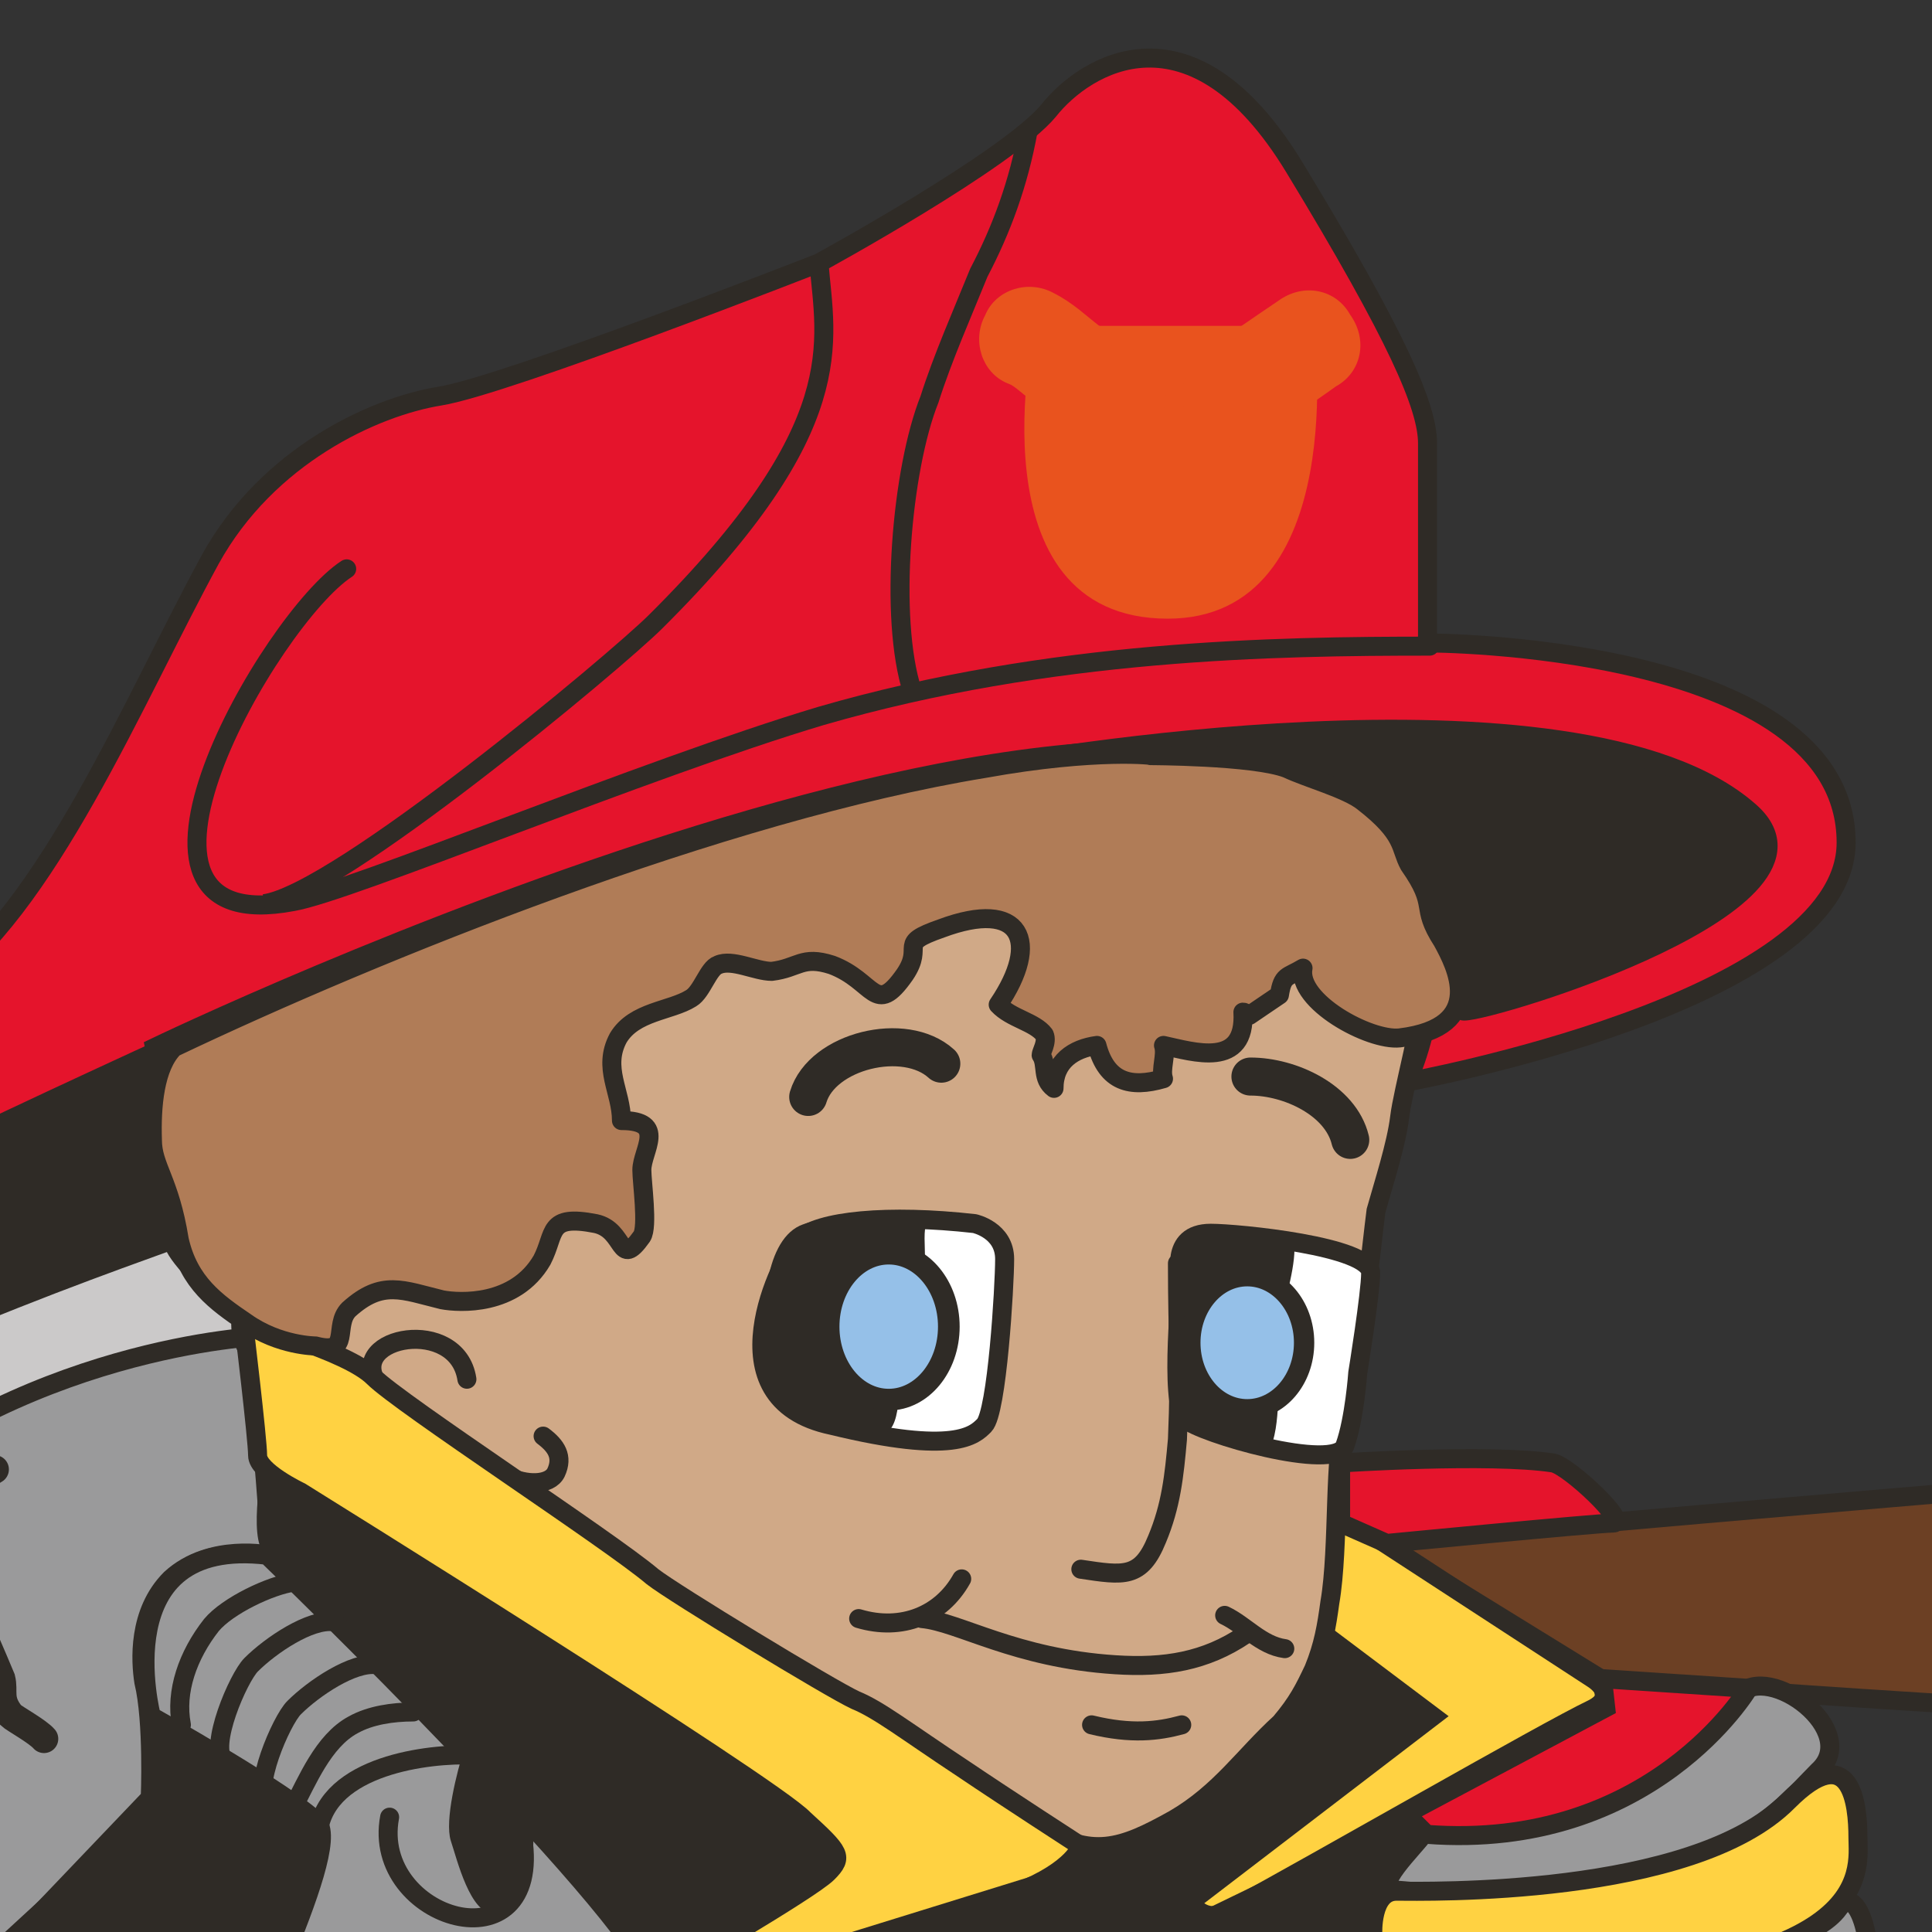 <?xml version="1.0" encoding="utf-8"?>
<!-- Generator: Adobe Illustrator 28.1.0, SVG Export Plug-In . SVG Version: 6.00 Build 0)  -->
<svg version="1.1" id="Ebene_1" xmlns="http://www.w3.org/2000/svg" xmlns:xlink="http://www.w3.org/1999/xlink" x="0px" y="0px"
	 viewBox="0 0 180 180" style="enable-background:new 0 0 180 180;" xml:space="preserve">
<rect x="0" y="0" width="180" height="180" fill="#333333" stroke="none"/>
<style type="text/css">
	.st0{fill:#E5142C;stroke:#2F2B26;stroke-width:1.772;}
	.st1{fill:#2F2B26;stroke:#2F2B26;stroke-width:1.772;}
	.st2{fill:none;stroke:#2F2B26;stroke-width:1.772;stroke-linecap:round;}
	.st3{fill:none;stroke:#2F2B26;stroke-width:1.772;}
	.st4{fill:#E9531E;stroke:#E9531E;stroke-width:0.68;}
	.st5{fill:#9A9A9B;stroke:#2F2B26;stroke-width:1.772;}
	.st6{fill:#B0B4BA;stroke:#020303;stroke-width:1.772;}
	.st7{fill:#CBC9C9;stroke:#2F2B26;stroke-width:1.772;}
	.st8{fill:none;stroke:#2F2B26;stroke-width:2.658;stroke-linecap:round;}
	.st9{fill:#6C4024;stroke:#2F2B26;stroke-width:1.759;}
	.st10{fill:#6C4024;stroke:#2F2B26;stroke-width:1.794;}
	.st11{fill:#2F2B26;}
	.st12{fill:#FFD242;stroke:#2F2B26;stroke-width:1.772;}
	.st13{fill:#D0A987;stroke:#2F2B26;stroke-width:1.772;}
	.st14{fill:none;stroke:#020203;stroke-width:3.544;stroke-linecap:round;stroke-linejoin:round;}
	.st15{fill:none;stroke:#020203;stroke-width:1.772;stroke-linecap:round;stroke-linejoin:round;}
	.st16{fill:none;stroke:#2F2B26;stroke-width:3.544;stroke-linecap:round;stroke-linejoin:round;}
	.st17{fill:none;stroke:#2F2B26;stroke-width:1.772;stroke-linecap:round;stroke-linejoin:round;}
	.st18{fill:#FFFFFF;stroke:#2F2B26;stroke-width:1.772;}
	.st19{fill:#95C0E8;stroke:#2F2B26;stroke-width:2.018;}
	.st20{fill:#95C0E8;stroke:#2F2B26;stroke-width:1.894;}
	.st21{fill:#B07C57;stroke:#2F2B26;stroke-width:1.772;stroke-linecap:round;stroke-linejoin:round;}
	.st22{fill:#FFD242;stroke:#2F2B26;stroke-width:1.772;stroke-linecap:round;stroke-linejoin:round;}
	.st23{fill:#9A9A9B;stroke:#2F2B26;stroke-width:1.772;stroke-linecap:round;stroke-linejoin:round;}
	.st24{fill:#FFD242;}
	.st25{fill:none;stroke:#FFD242;stroke-width:3.544;stroke-linecap:round;}
	.st26{fill:#EFC741;}
	.st27{fill:#FFD242;stroke:#2F2B26;stroke-width:1.772;stroke-linejoin:round;}
	.st28{fill:none;stroke:#020303;stroke-width:1.772;stroke-linecap:round;stroke-linejoin:round;}
</style>
<g>
	<path class="st0" d="M-21.2,132.5c-1.9,9.6,14.6,16.1,10.5,20.4c-3.1,3.1-9.3,7.1-23.2,9.6c-17,3.4-65.9,1.9-25.4-34.4
		C-39.5,110.6-16.9,99.1-6.1,92c10.5-7.1,18.6-26.9,25.7-39.9c5.3-9.6,15.2-14.2,21.4-15.2s35.3-12.4,35.3-12.4s17.6-9.6,21.4-14.2
		c3.4-4.3,13.3-10.5,22.9,5.3s12.4,22.3,12.4,25.7s0,18.6,0,18.6s39,0,39,18.6c0,14.9-40.9,22.3-40.9,22.3s5.9-12.4-0.9-22.3
		C111,51.1,14.4,97.6,14.4,97.6l3.1,16.1C17.8,114-19.4,122.9-21.2,132.5z"/>
	<path class="st1" d="M14.7,97.9c0,0-41.5,18.9-52.6,26.3c-25.7,17.3-30.6,26.3-24.5,30.6c5.3,3.7,21.7,2.8,30.3,1.2
		c9.6-1.9,20.1-9.6,20.1-9.6l5.3-5.9c0,0-12.7-4-15.2-6.5c-0.3-0.9,7.4-9,10.5-10.2c14.2-6.5,26.3-9.9,27.6-9.3
		C18.4,115.5,14.7,97.9,14.7,97.9z"/>
	<path class="st2" d="M32.3,53c-7.1,4.6-24.5,34.7-5,31c5.3-0.9,32.8-12.4,49.2-17.3c21.4-6.2,42.4-6.5,56.7-6.5"/>
	<path class="st3" d="M95.8,12.1c-0.9,5-2.5,9.3-4.6,13.3c-1.5,3.7-3.4,8-4.6,11.8C84,43.7,82.8,57.6,85,64.4"/>
	<path class="st3" d="M76.3,24.5c0.6,7.4,3.1,15.2-15.2,33.4c-3.7,3.7-29.7,25.4-36.5,26.3"/>
	<g>
		<g>
			<path class="st4" d="M96.7,30.7h25.4c0,0,3.4,26.6-13.3,26.6C90.8,57.3,96.7,30.7,96.7,30.7z"/>
		</g>
		<g>
			<path class="st4" d="M105.4,32.9c-0.9-0.3-1.9-1.2-3.1-2.2c-1.2-0.9-2.5-2.2-4.3-3.1l0,0c-2.2-1.2-5-0.3-5.9,1.9
				c-1.2,2.2-0.3,5,1.9,5.9l0,0c0.9,0.3,1.5,1.2,2.8,1.9c1.5,1.2,3.1,2.5,5.3,3.4l0,0c2.2,0.9,5-0.3,5.9-2.5
				C108.8,36.3,107.9,33.8,105.4,32.9L105.4,32.9z"/>
		</g>
		<g>
			<path class="st4" d="M117.8,40.3c2.5-1.9,4-2.8,6.5-4.6l0,0c2.2-1.2,2.8-4,1.2-6.2c-1.2-2.2-4-2.8-6.2-1.2l0,0
				c-2.8,1.9-4.6,3.1-7.1,5l0,0c-1.9,1.5-2.2,4.3-0.9,6.2C112.8,41.5,115.6,41.8,117.8,40.3L117.8,40.3z"/>
		</g>
	</g>
	<path class="st1" d="M130.5,78.7c-8.4-8.4-41.8-7.1-37.5-7.4c0,0,53.9-9.9,70,4.3c9.6,8.4-23.8,18.6-26.6,18.6
		C134.8,94.2,138.2,86.1,130.5,78.7z"/>
	<path class="st5" d="M-0.8,183c0,0-12.1-41.5-18.9-48.6c-3.4-3.7,6.5-9.3,9-10.2c10.5-4.6,24.8-9,26-8.7c1.2,0.3,0,4,6.8,6.8
		c1.9,0.6,3.1,22.6,3.1,22.6s-5.6-1.2-9.3,2.2c-3.1,3.1-2.8,7.7-2.5,9.6c0.9,3.7,0.6,10.8,0.6,10.8L-0.8,183z"/>
	<path class="st6" d="M22.1,124.2"/>
	<path class="st7" d="M24.3,124.5c0,0-22.6,0.9-39.9,17c-0.3,0.3-3.7-5.6-4.6-8c-1.9-5,37.5-18.3,37.1-18.3
		C13.1,114.9,24.6,124.5,24.3,124.5"/>
	<path class="st8" d="M-0.5,136.9c-0.9,0.6-2.5,0.9-3.1,1.9c-0.6,1.2,0.3,2.5,0.6,3.7c0,2.5-0.6,4.6,0.3,7.1s1.9,4.6,2.8,6.8
		c0.3,1.2-0.3,1.9,0.9,3.4c0.3,0.3,2.5,1.5,3.1,2.2"/>
	<path class="st9" d="M128.9,143.7c0,0,93.2-8.4,95.7-7.7c2.5,0.6,9.6,12.7,1.5,24.5c-22,0.3-76.8-4-76.8-4l-14.6-9"/>
	<path class="st10" d="M232,148c0-6.5-4.3-12.4-7.7-12.4c-3.4,0-4.6,5.6-4.6,12.4c0,6.5,3.4,11.8,6.8,11.8
		C229.8,160.1,232,154.8,232,148z"/>
	<path class="st11" d="M24.6,135.6l60.7,36.8l-24.1,13.3c-32.2-38.4-35-39.3-36.5-40.9C23,143.4,24.6,135.6,24.6,135.6z"/>
	<polygon class="st11" points="124.3,149.9 136,161.6 111.3,177.1 64.8,188 96.1,169.4 	"/>
	<path class="st12" d="M124.6,140.9l23.8,15.5c0,0,2.5,1.5,0,2.8c-4.6,2.2-25.4,14.2-34.1,18.9c-2.2,1.2-3.4-0.9-3.4-0.9l22.6-17.3
		L123,152L124.6,140.9z"/>
	<path class="st13" d="M132.6,92.3c0,2.5-1.9,9.3-2.2,11.8c-0.3,2.5-1.5,6.2-2.2,8.7c-0.3,2.2-1.9,17.6-2.8,19.5
		c-1.2,2.8-0.6,11.8-1.5,17c-0.3,2.2-0.6,4-1.5,6.2c-0.9,1.9-1.5,3.1-3.1,5c-3.4,3.1-5.6,6.5-9.9,9c-5,2.8-7.7,3.7-12.7,0.6
		c-4.3-2.5-8-5.6-12.4-8.4c-3.7-2.5-24.8-13.6-30-18.6c-3.1-2.8-18.9-10.8-19.5-13.9c-1.2,0-2.8,0-2.8,0s-1.2,0-4,0
		s-4.6-2.2-5.3-4.3c-1.2-3.4,1.9-5,3.1-7.4c0.9-2.2,0.3-4.3,1.5-6.2c1.5-2.5,5-4.6,7.1-6.8C40.7,97.6,50,89.2,58.9,87
		c5.6-1.2,10.5-1.9,15.5-4c7.7-3.4,15.5-3.7,23.8-3.7c7.4,0,16.1,0.6,22.9,3.4c6.2,2.5,9.6,4.3,12.4,11.1"/>
	<path class="st14" d="M89.3,148.3"/>
	<path class="st14" d="M80.3,152.4"/>
	<path class="st15" d="M109.4,160.4"/>
	<path class="st15" d="M101,160.4"/>
	<path class="st2" d="M43.5,128.5c-0.9-5.9-11.1-4-8.4,0.3"/>
	<path class="st2" d="M50.6,133.8c1.2,0.9,1.9,1.9,1.2,3.4c-0.6,1.2-2.8,1.2-4.6,0.3"/>
	<path class="st16" d="M87.7,99.1c-3.4-3.1-11.1-1.2-12.4,3.1"/>
	<path class="st16" d="M116.5,100.3c3.7,0,8.4,2.2,9.3,5.9"/>
	<path class="st17" d="M101.7,160.7c3.7,0.9,6.2,0.6,8.4,0"/>
	<path class="st17" d="M80,150.8c4,1.2,7.7-0.3,9.6-3.7"/>
	<path class="st17" d="M114.1,150.5c1.9,0.9,3.4,2.8,5.6,3.1"/>
	<path class="st17" d="M85.9,150.8c3.4,0.3,8.7,3.7,18,4.3c4.6,0.3,8.4-0.3,12.1-2.8"/>
	<path class="st18" d="M90.8,114c-8-0.9-14.6-0.3-16.4,1.5c-1.5,1.5-8.4,14.9,3.1,17.3c11.5,2.8,13.3,0.9,14.2,0
		c1.2-1.2,1.9-13,1.9-15.5C93.6,114.6,90.8,114,90.8,114z"/>
	<path class="st18" d="M112.8,114.9c2.5,0,14.9,1.2,14.9,3.7c0,1.9-1.2,9.3-1.2,9.3s-0.3,4.3-1.2,6.8c-0.9,2.5-13.6-1.2-14.9-2.5
		c-1.5-1.5-0.3-13-0.3-13S108.8,114.9,112.8,114.9z"/>
	<path class="st17" d="M109.7,117.7c0,7.1,0.3,9.3,0,16.4c-0.3,3.4-0.6,6.2-1.9,9.3c-1.5,3.7-3.1,3.4-7.1,2.8"/>
	<path class="st11" d="M86.8,113c-1.5,1.5,0.3,5.3-1.5,6.5c-1.5,1.2-5.6,0-6.2,1.9c-0.9,3.4,2.8,3.4,4,5.3c0.9,1.5,0.9,6.2-0.6,6.8
		c-0.9,0.3-6.8-1.5-7.7-1.9c-1.9-0.9-2.5-2.8-3.1-5.3c-0.9-3.4-0.6-10.5,2.8-12.1C77.2,113,83.4,113.4,86.8,113"/>
	<path class="st11" d="M120.6,116.4c0,2.2-1.2,5.9-1.5,7.4c0,0.6-1.5,0.3-1.9,0.9c-0.6,0.6,3.4,1.5,3.1,1.9c-1.9,2.5-0.6,5.6-2.2,9
		c-2.5-0.6-4.6-0.9-6.2-1.9c-2.5-1.5-2.2-9.9-2.2-12.4c0-2.8-0.3-5.6,2.5-5.9C113.7,115.2,120.6,114.6,120.6,116.4"/>
	<ellipse class="st19" cx="82.8" cy="123.6" rx="5.6" ry="6.8"/>
	<ellipse class="st20" cx="116.2" cy="125.1" rx="5.3" ry="6.2"/>
	<path class="st12" d="M22.7,123.3c0,0,9.6,2.5,12.1,5s22,15.2,26,18.6c1.9,1.5,16.7,10.5,18.9,11.5c2.2,0.9,4.6,2.8,10.2,6.5
		c3.7,2.5,10.8,7.1,10.8,7.1s-0.6,2.2-5.9,4.3c-5,2.2-15.5,5.9-21.4,8.4c-2.5,0.9-9.3,3.1-9.3,3.1l-1.9-4c0,0,13.3-7.7,14.9-9.3
		c1.5-1.5,1.2-1.9-2.2-5C71.9,166.3,28,139,28,139s-4-1.9-4-3.4C24,134.1,22.7,123.3,22.7,123.3z"/>
	<path class="st21" d="M16.2,97.6c18.9-9,51.1-22,75.5-26c10.5-1.9,16.1-1.2,15.5-1.2c-0.3,0,9.6,0,12.7,1.2
		c1.9,0.9,5.6,1.9,7.1,3.1c4,3.1,3.4,4.3,4.3,5.9c2.8,4,0.9,3.7,3.1,7.1c1.2,2.2,4.3,8-4,9c-2.8,0.3-9.6-3.4-9-6.5
		c-1.5,0.9-1.9,0.6-2.2,2.5c-0.9,0.6-2.2,1.5-2.8,1.9c-0.3,0-0.3-0.3-0.6-0.3c0.3,5.3-4.6,3.7-7.4,3.1c0.3,0.9-0.3,2.2,0,3.1
		c-3.1,0.9-5.3,0.3-6.2-3.1c-2.2,0.3-4,1.5-4,4c-1.2-0.9-0.6-2.2-1.2-3.1c0-0.3,0.6-1.2,0.3-1.9c-0.9-1.2-3.1-1.5-4.3-2.8
		c4-5.9,2.2-9.9-5.3-7.1c-4.3,1.5-1.5,1.5-3.4,4.3c-2.8,4-2.8,0.6-6.8-0.9c-2.8-0.9-3.1,0.3-5.6,0.6c-1.5,0-3.7-1.2-5-0.6
		c-0.9,0.3-1.5,2.5-2.5,3.1c-1.9,1.2-5.3,1.2-6.8,3.7c-1.5,2.8,0.3,5,0.3,7.7c4.3,0,1.9,2.8,1.9,4.6c0,1.2,0.6,5.3,0,6.2
		c-2.2,3.1-1.5-0.6-4.3-1.2c-4.6-0.9-3.7,0.9-5,3.4c-2.5,4.3-7.7,4-9.3,3.7c-3.7-0.9-5.6-1.9-8.7,0.9c-1.5,1.5,0.3,4.3-3.1,3.4
		c0,0-3.4,0-6.5-2.2c-2.8-1.9-5.3-3.7-6.2-7.7c-0.9-5.6-2.5-6.8-2.5-9.3C14.1,103.1,14.4,99.4,16.2,97.6"/>
	<path class="st12" d="M55.5,390.7c0,2.8-2.5,12.7-2.5,12.7s2.2,1.9,2.2,9.6c0,2.2,0,2.2,0,2.2v8c0,0,2.5,8.4,2.5,11.5
		c0,4-0.6,1.2-9,4.3c-8.4,3.1-51.4-5-52.6-6.2c-1.2-1.2-9.6-4-12.4-6.5c-2.8-2.8,2.8-13,2.8-13s4-8.4,2.8-9.6
		c-1.2-1.2,0-12.4,0-12.4s3.1-9.6,4.3-11.1c1.5-1.5,1.5-15.2,2.5-18.9c0-0.6,0.3-0.9,0.3-0.9"/>
	<path class="st22" d="M107.2,274l13.6,96.9L94.2,383l1.2,17.3c0,0,0,8.4,0,10.5c0,2.2,0.3,10.2,0.3,10.2l0.9,15.5
		c0,0-3.4,6.2-0.3,9.3c3.1,3.1,11.5,4.3,14.6,4.3s16.1,2.8,20.7-1.9c4.6-4.6,28.8-4.3,31.6-1.9c2.8,2.8,2.8,2.8,2.8,2.8
		s2.8-17,0-19.8c-2.8-2.8-2.2-10.2-2.2-12.1c0-1.9,3.1-0.9,3.1-3.1c0-2.2-1.2-9-2.8-10.5c-2.5-2.8-3.1-7.1-3.1-7.1
		s-1.5-12.7-5.3-16.4c-3.7-3.7-3.7-22.9-3.7-22.9l-28.2-61L113.4,278L107.2,274z"/>
	<path class="st2" d="M122.1,334.1c7.4,0,10.5,1.2,15.5,6.8c3.1,3.4,7.1,6.2,8.4,10.2"/>
	<path class="st2" d="M115.6,382.1c2.2,1.9,5,2.5,7.1,4.3"/>
	<path class="st2" d="M105.7,386.1c2.5,3.1,5.6,9.3,9.6,9.6"/>
	<path class="st17" d="M37.3,414.3c5.6,0,11.8,0,17.3,0.6c-0.6,0.6-0.6,0-1.2,0"/>
	<path class="st2" d="M-11.3,404c4.6-4.6,14.2-5.6,16.7,1.2"/>
	<path class="st22" d="M-5.4,433.1v12.4c0,0,16.7,15.2,15.8,34.7c0,2.5,12.4-5,13.3-5.9c0.9-0.9,22.3,0.3,22.3,0.3s5-11.1,0.6-21.1
		c-4.3-9.6-3.7-11.5-3.7-11.5l-47.7-8.7"/>
	<path class="st22" d="M105.1,449.9c0,0,3.7,31.6,3.4,33.1c-0.3,2.2,19.2-1.2,20.4,0c1.2,1.2,12.7,8.4,12.7,9.6s1.9-39.6,22.6-42.1
		c20.7-2.5-26.3-1.2-26.3-1.2l-12.4,3.4C125.5,452.3,107.2,452,105.1,449.9z"/>
	<path class="st17" d="M-2.4,448.3c0.3-5.3,7.7-4.6,11.1-3.4c4,1.2,8.7,4.6,9.3,9.3"/>
	<path class="st17" d="M122.1,465.3c1.5-5.6,9.6-9.6,14.2-11.8c5-2.5,14.6-2.2,19.5-0.3"/>
	<path class="st23" d="M45.6,474.3c0,0,3.4,19.8-2.8,19.8c-3.7,0-12.7,1.5-23.8,2.5c-6.5,0.6-12.1,6.5-21.4,6.5s-34.4,1.5-35.3,0.6
		c-0.9-0.9-14.6,1.2-12.4-29.7c2.2-31,28.2-33.1,30-33.1c2.2,0,30,3.7,30,39.3l14.2-6.8L45.6,474.3z"/>
	<path class="st17" d="M-50.3,480.2c6.8,5.9,15.8,9.9,24.5,10.5c9.6,0.9,20.7,1.9,29.1-2.8c3.7-2.2,6.2-4,6.8-8.4"/>
	<path class="st17" d="M-27.7,452.3c-0.6,2.8-3.4,5.6-4.6,8.4c-1.2,3.1-2.2,5.9-2.5,9.3c-0.3,5-3.1,14.2-0.3,18.9"/>
	<path class="st17" d="M-21.5,457.6c-1.9,5.3-3.4,12.1-3.4,17.6s2.2,11.1,5,15.5"/>
	<path class="st17" d="M-12.9,455.4c0,3.4,0.3,7.1,0,10.5c-0.3,2.8-0.9,5.3-1.2,8.4c-0.3,6.5,3.1,11.1,5.6,16.4"/>
	<path class="st17" d="M-8.2,457.9c0.3,2.8,3.1,5.3,4.3,7.7c1.2,2.5,2.5,4.6,3.7,7.1c1.9,3.7,4.3,13.6,0.9,16.7"/>
	<path class="st23" d="M108.5,483.3c0,0,0.9,15.5,3.1,17.3c4.6,4.3,18.6,0,25.4,6.8c1.9,1.9,6.8,6.8,11.1,6.8c4.3,0,42.1,3.4,48-6.2
		c4.6-8,6.2-17.6,4.3-19.2c-1.9-1.9-7.7-39.6-31.6-39.6s-26.9,41.2-26.9,42.4c0,1.2-13.9-9.6-13.9-9.6L108.5,483.3z"/>
	<path class="st17" d="M140.1,491c8.7,5.6,20.1,5.9,30.6,5.3c5-0.3,9.9-1.2,14.9-1.9c3.4-0.3,4.3-0.3,6.8-2.2c1.5-1.2,3.4-2.2,5-3.4
		c0.9-0.6,1.5-0.9,1.9-1.9"/>
	<path class="st17" d="M182.2,466.3c-0.3,0.6,2.2,5.6,2.8,7.1c0.6,2.5,1.9,5,2.2,7.1c0.6,4.3,1.5,9.9,0.6,13.9"/>
	<path class="st17" d="M170.1,466.6c1.2,3.4,3.1,4.3,4.6,6.5c1.2,2.2,1.2,5.6,1.5,7.7c0.3,5.3,0.3,10.2-1.9,14.6"/>
	<path class="st17" d="M158.6,468.1c5,5,5.3,9.3,5.3,16.1c0,4.3-1.5,8-1.2,12.1"/>
	<path class="st17" d="M152.1,477.1c-2.5,5-3.4,12.7-1.9,18"/>
	<path class="st17" d="M105.7,451.1c1.5,3.4,4.6,7.1,5.9,10.8"/>
	<path class="st5" d="M-6.7,381.4c0,0,13.9,1.5,18.9,5c12.4,9,27.6,6.2,28.8,6.2c1.2,0,4-4.6,3.1-4.6c-0.9,0,11.5,3.1,11.5,3.1
		s-0.3,8-2.5,9.9c-2.2,2.2-5.3,3.4-15.5,2.2c-9.9-1.5-20.1-4.3-24.5-6.5c-14.2-7.4-16.1-5-18.3-5s-6.2,0.3-6.8-0.3
		C-11.9,390.7-11,381.4-6.7,381.4z"/>
	<path class="st5" d="M-14.7,416.1c4.3-3.7,10.5,2.8,25.4,7.1c9.9,2.8,9.9,4.6,19.8,4.6s23.5-2.5,24.5-3.4
		c0.9-0.9,14.2,12.7,0.3,15.5c-15.2,3.4-27.9,1.5-39.6-1.2c-11.8-2.8-26.6-7.1-27.6-8C-13.2,429.4-25.6,425.7-14.7,416.1z"/>
	<path class="st23" d="M95.8,402.2c0,0,34.1,1.5,42.7,0c9-1.9,22.6-5.3,22.6-5.3s13.6,16.1,2.8,20.7c-8.4,3.4-19.5-6.8-24.1-2.2
		c-6.2,6.2-24.8,10.5-27.9,10.5s-15.8-5-15.8-5S92.1,414.3,95.8,402.2z"/>
	<path class="st23" d="M97,436.6c0,0,17.3,9,31,3.1c13.6-5.9,33.7-12.4,39.6-4c2.5,3.7-0.9,11.8-1.2,13.9
		c-0.6,3.7-27.9-2.5-34.1,0.6c-12.4,6.5-32.8-1.5-35.3-4.3C93.9,443.1,97,436.6,97,436.6z"/>
	<path class="st17" d="M94.2,411.8c3.4,0,5.9,2.5,8.4,3.4c2.5,0.9,5.6,0.6,8,0.6c5.6,0,10.2-1.9,15.5-3.1"/>
	<path class="st17" d="M145.6,409.3c6.5-0.6,17-3.4,22,2.5"/>
	<path class="st11" d="M14.4,167.2c0,0-40.9,37.5-43,39.9c-2.2,2.5-16.7,17.6,1.9,41.2c2.5,3.1,3.1,2.2,3.1,2.2l33.1-25.4l0,0l4.3,9
		c0,0,4.6,4.6,6.2,5.9c1.5,1.5,1.9,4,6.5,4s9.6,13.3,9.6,13.3s1.2,3.7,0.3,4.6c-0.9,1.2-1.5,1.2-1.5,1.2l-14.2-13.9
		c0,0,3.4,23.2,4.6,24.5c0,0,0.3,2.8-1.9,5c-1.5,1.5-10.8,6.5-17.6,6.5c0,0-14.9,33.7-14.9,37.1c0,3.4-3.7,19.2-3.7,19.2l-4.6,10.8
		c0,0,52.3,32.2,56,32.8c4.6,0.9,28.8,9.9,87.6-8c4.3-1.2,2.2-9,0.6-10.2c-1.5-1.5-17.3-45.2-20.4-77.4c-0.6-6.5,2.8-9,2.8-9
		s5.3,7.7,8,14.6c1.2,2.8,29.7,57.6,31.9,61c2.5,4,1.9,6.2,3.4,6.2c1.5,0,9.9-1.9,9.9-4.3c0-2.8-4.3-13-7.1-20.7
		c-0.6-1.9-25.1-42.1-27.6-51.7c-2.2-7.4-11.1-65.3-9-67.5c2.2-2.2,8.7,2.5,17.3,4c9,1.9,30,3.4,35.6-2.2c5.6-5.6,8.4-30.6,1.5-33.4
		c-6.8-2.8-7.4,5.9-7.4,5.9s-10.8,2.2-12.7,2.2c-1.9,0-9.3-1.5-9.3-1.5l-3.4-0.9l-2.8-5.3l0.9-10.2l-7.1-8l-19.2,9.3l-12.4-4.3
		l-38.1,11.8L58,198.8L50.6,209L23,197.6l-0.9-3.7l3.7-8c0,0,4-9.3,4-12.7c0-3.1-2.2-5-2.2-5l-13.6-8L14.4,167.2z"/>
	<g>
		<g>
			<path class="st24" d="M90.8,193.8h14.2c0,0,1.9,18.6-7.4,18.6C87.4,212.4,90.8,193.8,90.8,193.8z"/>
		</g>
		<g>
			<path class="st24" d="M95.5,195.4c-0.6-0.3-0.9-0.9-1.5-1.5c-0.6-0.6-1.5-1.5-2.5-2.2l0,0c-1.2-0.6-2.8-0.3-3.4,1.2
				c-0.6,1.5,0,3.4,1.2,4l0,0c0.6,0.3,0.9,0.9,1.5,1.2c0.9,0.9,1.9,1.9,3.1,2.5l0,0c1.2,0.6,2.8,0,3.1-1.5
				C97.3,197.9,96.7,196,95.5,195.4L95.5,195.4z"/>
		</g>
		<g>
			<path class="st24" d="M102.3,200.7c1.2-1.2,2.2-2.2,3.7-3.1l0,0c1.2-0.9,1.5-2.8,0.6-4.3c-0.6-1.5-2.2-1.9-3.4-0.9l0,0
				c-1.5,1.2-2.5,2.2-4,3.4l0,0c-0.9,0.9-1.2,3.1-0.3,4.3C99.8,201.6,101.4,201.6,102.3,200.7L102.3,200.7z"/>
		</g>
	</g>
	<path class="st25" d="M84.3,207.2c-0.3,4.6,3.1,9.3,7.4,9.6"/>
	<path class="st26" d="M56.5,217.4c0.3,1.9-0.9,3.7-3.1,4l-9.3,1.5c-1.9,0.3-3.7-0.9-4-3.1l0,0c-0.3-1.9,0.9-3.7,3.1-4l9.3-1.5
		C54.3,214,56.2,215.5,56.5,217.4L56.5,217.4z"/>
	<path class="st26" d="M56.5,247.1c0.3,1.9-0.9,3.7-3.1,4l-9.3,1.5c-1.9,0.3-3.7-0.9-4-3.1l0,0c-0.3-1.9,0.9-3.7,3.1-4l9.3-1.5
		C54.3,243.7,56.2,244.9,56.5,247.1L56.5,247.1z"/>
	<path class="st26" d="M52.1,281.8c0,1.9-1.5,3.4-3.7,3.4l-9.3-0.3c-1.9,0-3.4-1.5-3.4-3.7l0,0c0-1.9,1.5-3.4,3.7-3.4l9.3,0.3
		C50.6,278,52.1,279.6,52.1,281.8L52.1,281.8z"/>
	<path class="st26" d="M47.2,314.3c0,1.9-1.5,3.4-3.7,3.4h-9.3c-1.9,0-3.4-1.5-3.4-3.7l0,0c0-1.9,1.5-3.4,3.7-3.4h9.3
		C45.6,310.9,47.2,312.4,47.2,314.3L47.2,314.3z"/>
	<path class="st25" d="M48.1,227.9c0,0,0,9.6,0,11.1"/>
	<path class="st25" d="M47.5,259.5c0,0-0.3,6.5-1.5,13.3"/>
	<path class="st25" d="M42.8,290.1c0,0-4.3,11.5-4.3,15.2"/>
	<path class="st25" d="M36.3,323.6c0,0-2.2,14.9-2.2,18.3S36,357,36,359.2c0,1.9,1.9,18.3,0,20.1"/>
	<path class="st27" d="M-11.9,340.9c0,0,35.3,26.9,46.1,32.8c4.6,2.5,41.8,12.7,73.7-0.3c7.1-2.8,8.4-6.8,8.4-6.8
		s-18-61.3-16.7-72.8c0.6-7.7,2.2-31.9,7.4-31.9s44.3,68.4,45.5,70.6c1.2,2.2,9.6,12.7,10.5,18.3c0.3,1.9-1.9,20.7-9,13.6
		c-6.8-6.8-29.4-54.2-32.2-57.9c-3.1-4.6-12.1-26-12.1-26s0.3,29.4,10.2,59.7c1.2,4,7.7,28.2,8,29.4c0.3,1.2,0.6,6.2-2.8,8
		c-3.4,1.9-34.1,14.9-61,13.6c-33.7-1.9-57.9-24.1-63.2-27.2c-6.5-4-18.9-10.5-18.9-10.5L-11.9,340.9z"/>
	<path class="st12" d="M-18.1,261.6c0,0,26.6-31.6,28.8-31.9c5.3-1.2,8.4,10.8,8.4,10.8l-33.4,28.5
		C-14.4,269.1-19.7,265.7-18.1,261.6z"/>
	<path class="st5" d="M-24,251.1l29.4-22.6c0,0,5.9-0.9,4.3,4.6C8.2,238.4-17.8,261-17.8,261S-27.4,258.9-24,251.1z"/>
	<path class="st5" d="M-14.4,269.1c0,0,25.4-26.6,29.1-28.2c5-2.2,10.8,0.3,4.3,6.5c-6.5,6.5-23.2,25.4-24.8,27.2
		C-8.2,277.1-16.3,274.3-14.4,269.1z"/>
	<path class="st0" d="M-1.7,270.9c0,0,5.6,14.6,8,15.2c6.8,1.5,11.8-2.5,17-7.4c2.8-2.8,8.4-9,5.3-12.1c-3.1-3.1-7.4-8.7-6.2-9.6
		c2.2-2.2,3.4-0.9,3.4-0.9s5.6,5.6,6.8,6.8c4.6,4.6,5.9,0.6,5.9,0c0-11.8-14.2-20.4-15.5-18.9C21.5,244.6-1.7,270.9-1.7,270.9z"/>
	<path class="st0" d="M124.9,136.3c0,0,13.9-0.9,19.8,0c1.5,0.3,7.1,5.6,5.6,5.6c-1.5,0-21.1,1.9-21.1,1.9l-4.3-1.9V136.3z"/>
	<path class="st5" d="M132.6,170.9c0,0,22.3-5,29.4-13c2.8-3.1,11.5,3.4,7.4,7.1c-3.7,3.7-11.1,13.6-39.3,11.1
		C127.4,176.2,132,171.9,132.6,170.9z"/>
	<path class="st12" d="M130.1,176.2c2.5,0,27.6,0.6,36.5-8.4c5.9-5.9,6.5,0.3,6.5,3.4s2.2,13.6-36.8,13.6c-8,0-8.4-4.6-8.4-4.6
		S127.7,176.2,130.1,176.2z"/>
	<path class="st5" d="M145.9,184.9c0,0,21.7-1.9,25.4-7.1c2.2-3.1,4,6.5,1.9,8.7c-1.5,1.5-10.5,7.1-17,7.7
		c-6.8,0.6-15.5-0.3-17.3-2.2c-1.9-1.9-2.5-4-1.2-5.6C139.1,185.2,145.9,184.9,145.9,184.9z"/>
	<path class="st0" d="M149.3,156.4l13.6,0.9c0,0-9,15.2-30,13.6l-1.9-1.9l18.6-9.9L149.3,156.4L149.3,156.4z"/>
	<path class="st23" d="M24.9,144.9c0,0,36.2,35,36.2,40.6c0,12.7-9,20.7-12.7,24.5c-3.7,3.7-27.2-9.9-27.2-13.6
		c0-3.7,10.8-23.8,8.4-26.6c-2.8-2.8-15.5-9.9-15.5-9.9S9.7,143.1,24.9,144.9z"/>
	<path class="st17" d="M28.3,203.1c0.3-6.2,2.2-25.7,12.1-17.3c6.2,5.3,1.9,17,0.9,23.2"/>
	<path class="st17" d="M54.6,203.1c-2.5-6.8-9.6-12.1-7.4-20.4c8-4.6,8.4,9.3,12.1,12.7"/>
	<path class="st17" d="M48.7,171.2c1.9,12.4-14.2,7.7-12.4-1.9"/>
	<path class="st17" d="M27.4,147.4c-2.2,0.3-6.2,2.2-7.7,4c-2.2,2.8-3.4,6.2-2.8,9.3"/>
	<path class="st17" d="M31.1,151.1c-2.2-0.3-5.9,2.2-7.7,4c-1.2,1.2-4,7.7-2.5,9"/>
	<path class="st28" d="M29.2,169.7"/>
	<path class="st28" d="M39.4,160.1"/>
	<path class="st3" d="M43.2,163.5c-4.6,0-13.9,1.5-13.6,8.4"/>
	<path class="st11" d="M46.6,166.9c1.5,1.9,3.4,7.1,0,9.3c-0.6-0.9-1.5-1.2-2.2-1.9c-0.6-0.6-1.2-2.5-1.5-3.1
		c-0.6-1.5-0.9-4.3,0.3-5.9c1.9,1.2,5.6,2.2,6.2,4.3c0.9,2.2-0.3,8.4-3.4,8.7c-2.2,0-3.4-5-4-6.8c-0.6-1.9,0.6-6.5,1.2-8.4"/>
	<path class="st17" d="M38.5,159.5c-1.9,0-4,0.3-5.6,1.2c-2.8,1.5-4.3,5.3-5.6,7.7"/>
	<path class="st17" d="M35.1,155.1c-2.2-0.3-5.9,2.2-7.7,4c-1.2,1.2-4,7.7-2.5,9"/>
</g>
</svg>
